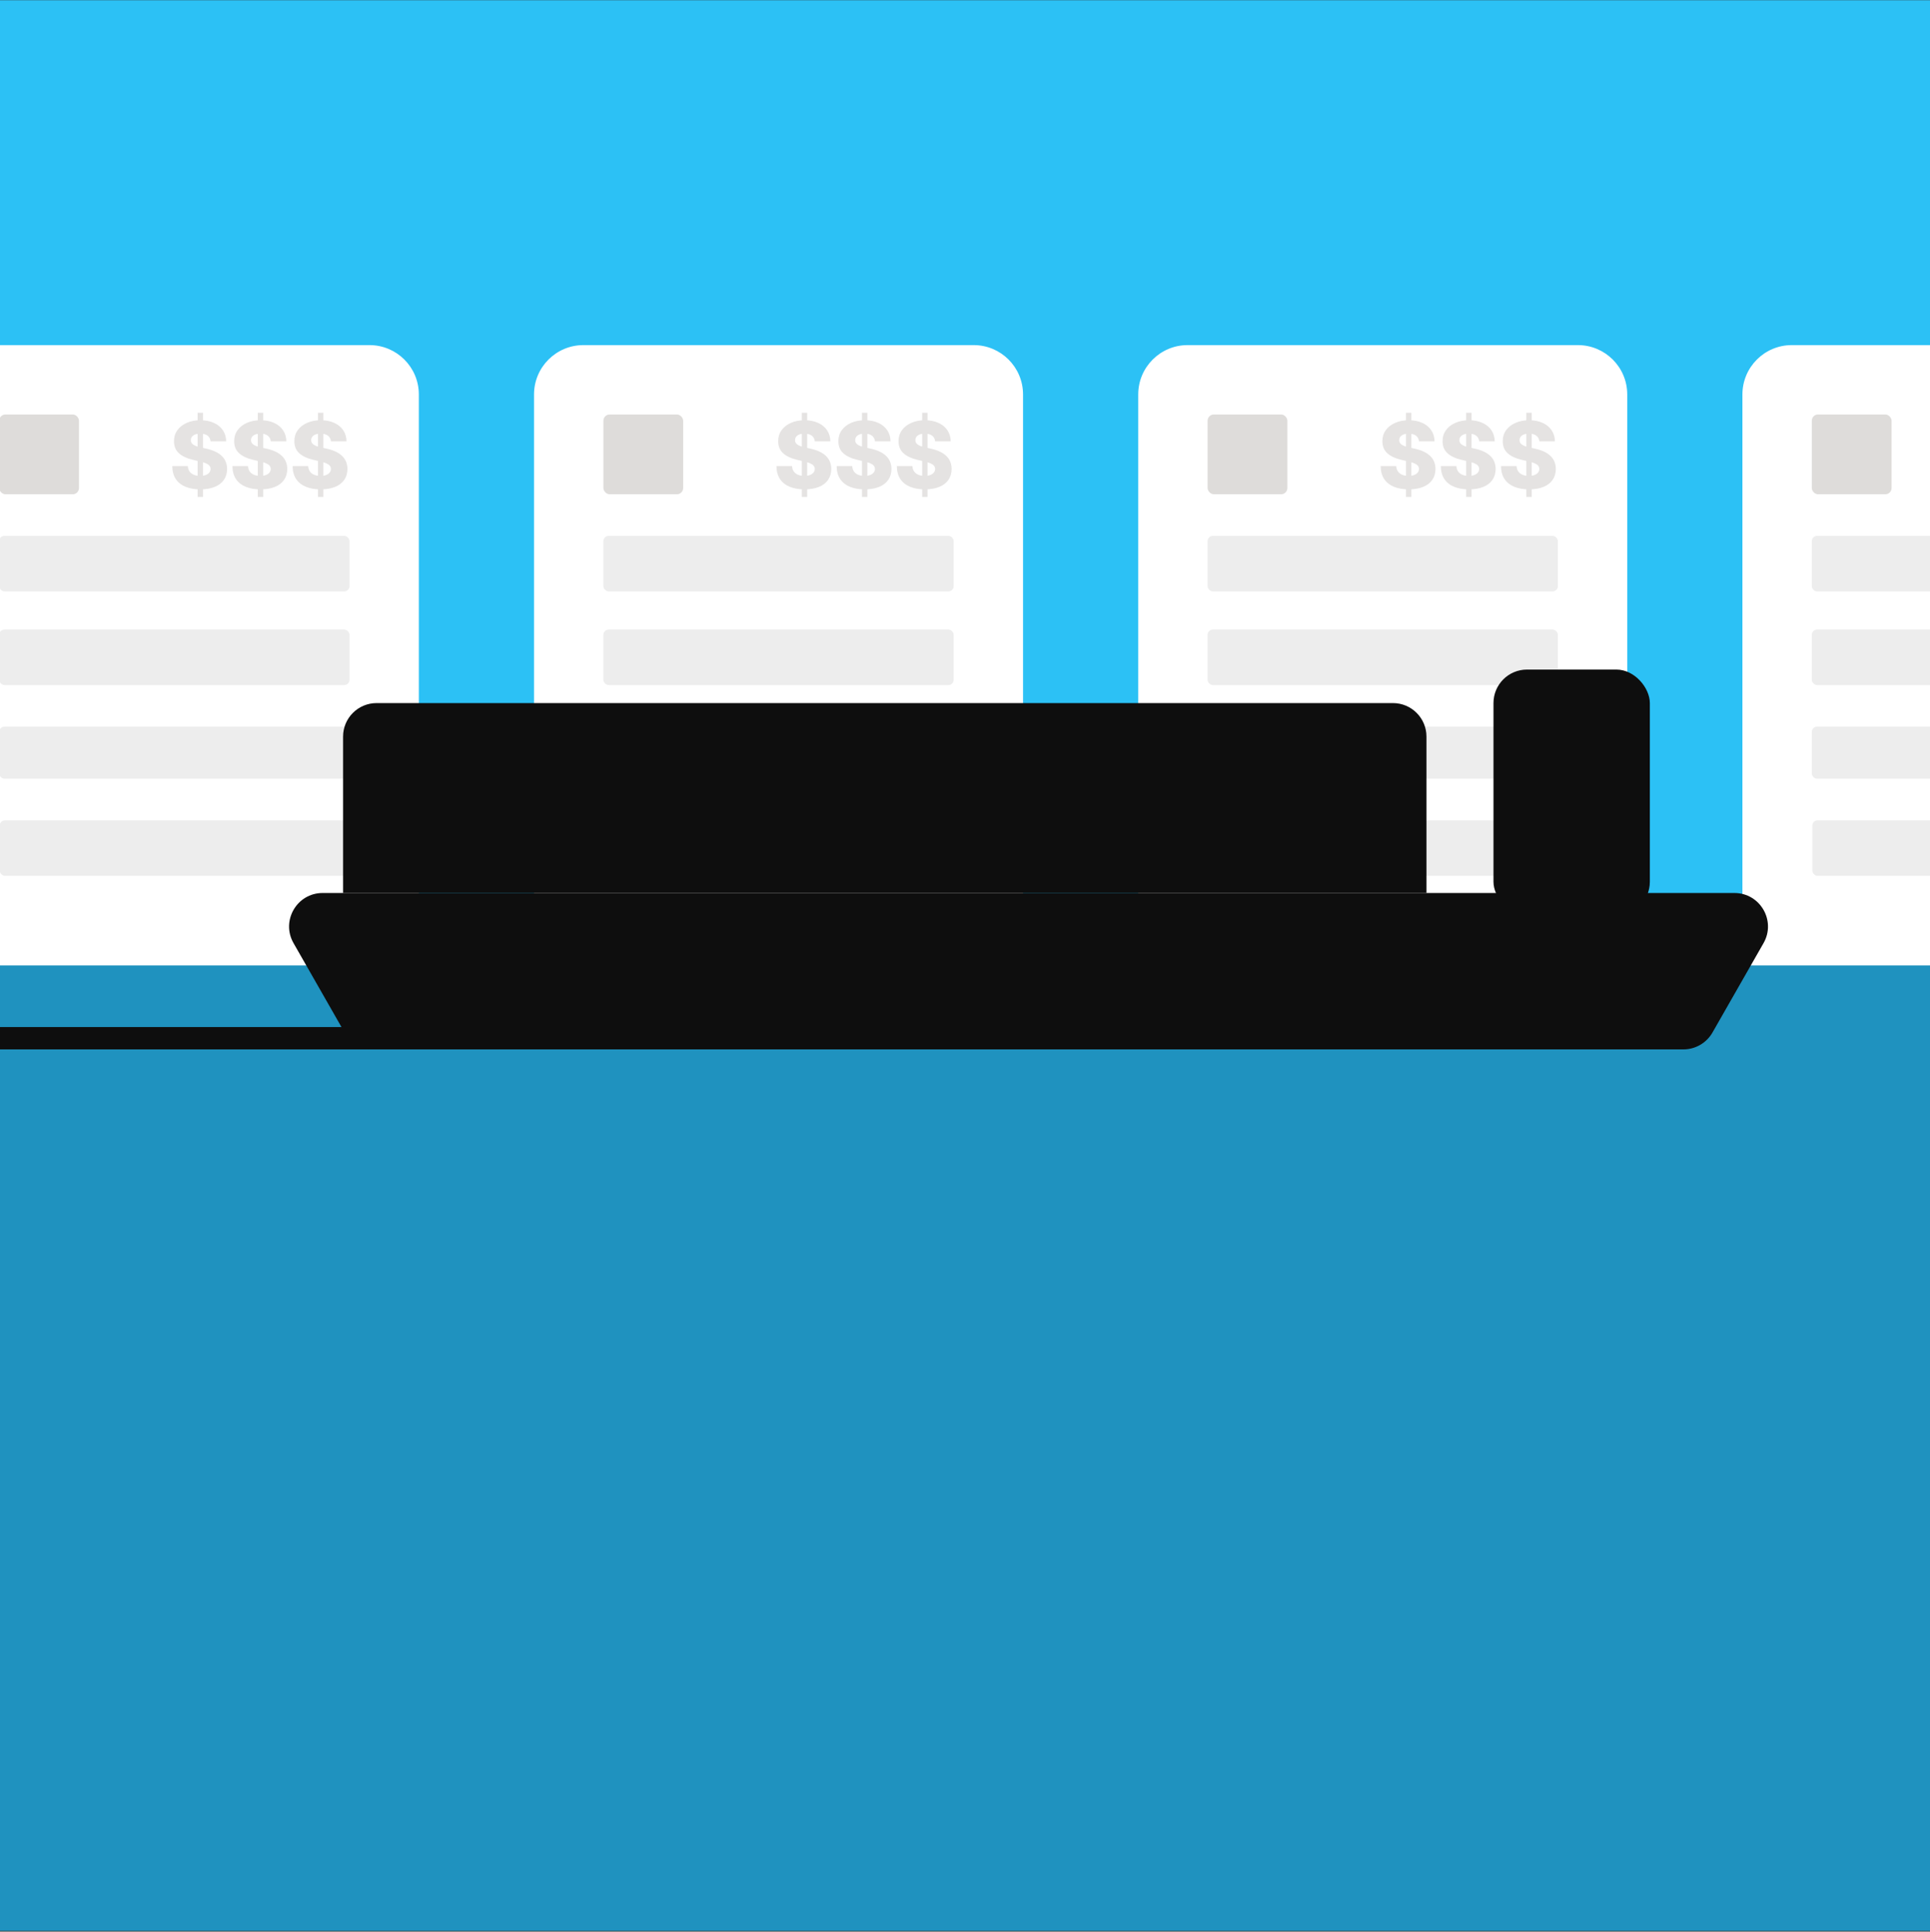 <svg width="1600" height="1601" viewBox="0 0 1600 1601" fill="none" xmlns="http://www.w3.org/2000/svg">
<rect x="0" y="0" width="1600" height="1601" fill="#333333" stroke="none"/>
<g clip-path="url(#clip0_110_2083)">
<rect width="1600" height="1600" transform="translate(0 0.178)" fill="#2CC1F5"/>
<path d="M-58.179 326.953C-58.179 304.353 -39.858 286.031 -17.257 286.031H306.304C328.905 286.031 347.226 304.353 347.226 326.953V826.572H-58.179V326.953Z" fill="white"/>
<rect x="-0.66" y="343.532" width="66.13" height="66.13" rx="5.182" fill="#DEDCDA"/>
<rect x="-0.66" y="444.154" width="290.397" height="46.003" rx="4.349" fill="#EDEDED"/>
<rect x="-0.66" y="521.783" width="290.397" height="46.003" rx="4.349" fill="#EDEDED"/>
<rect x="-0.66" y="602.286" width="290.397" height="43.128" rx="4.349" fill="#EDEDED"/>
<rect x="-0.211" y="679.895" width="289.865" height="46.037" rx="4.349" fill="#EDEDED"/>
<path opacity="0.8" d="M163.814 411.851V342.098H168.283V411.851H163.814ZM174.577 365.803C174.395 363.805 173.587 362.252 172.152 361.144C170.735 360.017 168.709 359.454 166.075 359.454C164.332 359.454 162.878 359.681 161.716 360.136C160.553 360.59 159.681 361.216 159.1 362.016C158.519 362.797 158.219 363.696 158.201 364.713C158.165 365.549 158.328 366.284 158.691 366.92C159.073 367.556 159.618 368.119 160.326 368.61C161.053 369.082 161.925 369.5 162.942 369.863C163.959 370.226 165.104 370.544 166.375 370.817L171.171 371.906C173.932 372.506 176.366 373.305 178.473 374.304C180.598 375.303 182.379 376.493 183.814 377.874C185.267 379.254 186.366 380.844 187.111 382.642C187.855 384.44 188.237 386.457 188.255 388.691C188.237 392.215 187.347 395.239 185.585 397.764C183.823 400.289 181.289 402.224 177.983 403.568C174.695 404.912 170.726 405.584 166.075 405.584C161.407 405.584 157.338 404.885 153.869 403.486C150.399 402.088 147.702 399.962 145.776 397.11C143.851 394.259 142.861 390.653 142.806 386.293H155.721C155.83 388.091 156.312 389.59 157.166 390.789C158.019 391.988 159.191 392.896 160.68 393.514C162.188 394.131 163.932 394.44 165.912 394.44C167.728 394.44 169.273 394.195 170.544 393.704C171.834 393.214 172.824 392.533 173.514 391.661C174.204 390.789 174.559 389.79 174.577 388.664C174.559 387.61 174.232 386.711 173.596 385.966C172.96 385.203 171.979 384.549 170.653 384.004C169.345 383.441 167.674 382.924 165.64 382.451L159.809 381.089C154.977 379.981 151.171 378.192 148.392 375.721C145.613 373.233 144.232 369.872 144.25 365.64C144.232 362.188 145.158 359.164 147.029 356.566C148.9 353.968 151.489 351.943 154.795 350.49C158.101 349.037 161.87 348.31 166.103 348.31C170.426 348.31 174.177 349.046 177.356 350.517C180.553 351.97 183.033 354.014 184.795 356.648C186.557 359.282 187.456 362.333 187.492 365.803H174.577ZM213.7 411.851V342.098H218.168V411.851H213.7ZM224.463 365.803C224.281 363.805 223.473 362.252 222.038 361.144C220.621 360.017 218.595 359.454 215.961 359.454C214.218 359.454 212.764 359.681 211.602 360.136C210.439 360.59 209.567 361.216 208.986 362.016C208.405 362.797 208.105 363.696 208.087 364.713C208.05 365.549 208.214 366.284 208.577 366.92C208.959 367.556 209.504 368.119 210.212 368.61C210.939 369.082 211.811 369.5 212.828 369.863C213.845 370.226 214.99 370.544 216.261 370.817L221.057 371.906C223.818 372.506 226.252 373.305 228.359 374.304C230.484 375.303 232.264 376.493 233.699 377.874C235.153 379.254 236.252 380.844 236.996 382.642C237.741 384.44 238.123 386.457 238.141 388.691C238.123 392.215 237.233 395.239 235.471 397.764C233.709 400.289 231.175 402.224 227.869 403.568C224.581 404.912 220.612 405.584 215.961 405.584C211.293 405.584 207.224 404.885 203.754 403.486C200.285 402.088 197.587 399.962 195.662 397.11C193.736 394.259 192.746 390.653 192.692 386.293H205.607C205.716 388.091 206.198 389.59 207.051 390.789C207.905 391.988 209.077 392.896 210.566 393.514C212.074 394.131 213.818 394.44 215.798 394.44C217.614 394.44 219.158 394.195 220.43 393.704C221.72 393.214 222.71 392.533 223.4 391.661C224.09 390.789 224.444 389.79 224.463 388.664C224.444 387.61 224.117 386.711 223.482 385.966C222.846 385.203 221.865 384.549 220.539 384.004C219.231 383.441 217.56 382.924 215.525 382.451L209.694 381.089C204.863 379.981 201.057 378.192 198.278 375.721C195.498 373.233 194.118 369.872 194.136 365.64C194.118 362.188 195.044 359.164 196.915 356.566C198.786 353.968 201.375 351.943 204.681 350.49C207.987 349.037 211.756 348.31 215.989 348.31C220.312 348.31 224.063 349.046 227.242 350.517C230.439 351.97 232.918 354.014 234.68 356.648C236.442 359.282 237.342 362.333 237.378 365.803H224.463ZM263.586 411.851V342.098H268.054V411.851H263.586ZM274.348 365.803C274.167 363.805 273.358 362.252 271.923 361.144C270.507 360.017 268.481 359.454 265.847 359.454C264.103 359.454 262.65 359.681 261.488 360.136C260.325 360.59 259.453 361.216 258.872 362.016C258.291 362.797 257.991 363.696 257.973 364.713C257.936 365.549 258.1 366.284 258.463 366.92C258.845 367.556 259.39 368.119 260.098 368.61C260.825 369.082 261.697 369.5 262.714 369.863C263.731 370.226 264.875 370.544 266.147 370.817L270.943 371.906C273.704 372.506 276.138 373.305 278.245 374.304C280.37 375.303 282.15 376.493 283.585 377.874C285.039 379.254 286.138 380.844 286.882 382.642C287.627 384.44 288.009 386.457 288.027 388.691C288.009 392.215 287.118 395.239 285.356 397.764C283.594 400.289 281.06 402.224 277.754 403.568C274.467 404.912 270.497 405.584 265.847 405.584C261.179 405.584 257.11 404.885 253.64 403.486C250.171 402.088 247.473 399.962 245.548 397.11C243.622 394.259 242.632 390.653 242.578 386.293H255.493C255.602 388.091 256.084 389.59 256.937 390.789C257.791 391.988 258.963 392.896 260.452 393.514C261.96 394.131 263.704 394.44 265.684 394.44C267.5 394.44 269.044 394.195 270.316 393.704C271.606 393.214 272.596 392.533 273.286 391.661C273.976 390.789 274.33 389.79 274.348 388.664C274.33 387.61 274.003 386.711 273.368 385.966C272.732 385.203 271.751 384.549 270.425 384.004C269.117 383.441 267.446 382.924 265.411 382.451L259.58 381.089C254.748 379.981 250.943 378.192 248.164 375.721C245.384 373.233 244.004 369.872 244.022 365.64C244.004 362.188 244.93 359.164 246.801 356.566C248.672 353.968 251.261 351.943 254.567 350.49C257.873 349.037 261.642 348.31 265.874 348.31C270.198 348.31 273.949 349.046 277.128 350.517C280.325 351.97 282.804 354.014 284.566 356.648C286.328 359.282 287.227 362.333 287.264 365.803H274.348Z" fill="#DEDCDA"/>
<path d="M442.711 326.953C442.711 304.353 461.033 286.031 483.634 286.031H807.195C829.795 286.031 848.117 304.353 848.117 326.953V826.572H442.711V326.953Z" fill="white"/>
<rect x="500.231" y="343.532" width="66.13" height="66.13" rx="5.182" fill="#DEDCDA"/>
<rect x="500.231" y="444.154" width="290.397" height="46.003" rx="4.349" fill="#EDEDED"/>
<rect x="500.231" y="521.783" width="290.397" height="46.003" rx="4.349" fill="#EDEDED"/>
<rect x="500.231" y="602.286" width="290.397" height="43.128" rx="4.349" fill="#EDEDED"/>
<rect x="500.68" y="679.895" width="289.865" height="46.037" rx="4.349" fill="#EDEDED"/>
<path opacity="0.8" d="M664.705 411.851V342.098H669.174V411.851H664.705ZM675.468 365.803C675.286 363.805 674.478 362.252 673.043 361.144C671.626 360.017 669.601 359.454 666.967 359.454C665.223 359.454 663.77 359.681 662.607 360.136C661.444 360.59 660.572 361.216 659.991 362.016C659.41 362.797 659.11 363.696 659.092 364.713C659.056 365.549 659.219 366.284 659.582 366.92C659.964 367.556 660.509 368.119 661.217 368.61C661.944 369.082 662.816 369.5 663.833 369.863C664.85 370.226 665.995 370.544 667.266 370.817L672.062 371.906C674.823 372.506 677.257 373.305 679.364 374.304C681.49 375.303 683.27 376.493 684.705 377.874C686.158 379.254 687.257 380.844 688.002 382.642C688.746 384.44 689.128 386.457 689.146 388.691C689.128 392.215 688.238 395.239 686.476 397.764C684.714 400.289 682.18 402.224 678.874 403.568C675.586 404.912 671.617 405.584 666.967 405.584C662.298 405.584 658.229 404.885 654.76 403.486C651.29 402.088 648.593 399.962 646.667 397.11C644.742 394.259 643.752 390.653 643.697 386.293H656.613C656.722 388.091 657.203 389.59 658.057 390.789C658.91 391.988 660.082 392.896 661.572 393.514C663.079 394.131 664.823 394.44 666.803 394.44C668.62 394.44 670.164 394.195 671.435 393.704C672.725 393.214 673.715 392.533 674.405 391.661C675.095 390.789 675.45 389.79 675.468 388.664C675.45 387.61 675.123 386.711 674.487 385.966C673.851 385.203 672.87 384.549 671.544 384.004C670.236 383.441 668.565 382.924 666.531 382.451L660.7 381.089C655.868 379.981 652.062 378.192 649.283 375.721C646.504 373.233 645.123 369.872 645.141 365.64C645.123 362.188 646.05 359.164 647.921 356.566C649.792 353.968 652.38 351.943 655.686 350.49C658.992 349.037 662.761 348.31 666.994 348.31C671.317 348.31 675.068 349.046 678.247 350.517C681.444 351.97 683.924 354.014 685.686 356.648C687.448 359.282 688.347 362.333 688.383 365.803H675.468ZM714.591 411.851V342.098H719.06V411.851H714.591ZM725.354 365.803C725.172 363.805 724.364 362.252 722.929 361.144C721.512 360.017 719.486 359.454 716.852 359.454C715.109 359.454 713.655 359.681 712.493 360.136C711.33 360.59 710.458 361.216 709.877 362.016C709.296 362.797 708.996 363.696 708.978 364.713C708.942 365.549 709.105 366.284 709.468 366.92C709.85 367.556 710.395 368.119 711.103 368.61C711.83 369.082 712.702 369.5 713.719 369.863C714.736 370.226 715.881 370.544 717.152 370.817L721.948 371.906C724.709 372.506 727.143 373.305 729.25 374.304C731.375 375.303 733.156 376.493 734.591 377.874C736.044 379.254 737.143 380.844 737.888 382.642C738.632 384.44 739.014 386.457 739.032 388.691C739.014 392.215 738.124 395.239 736.362 397.764C734.6 400.289 732.066 402.224 728.76 403.568C725.472 404.912 721.503 405.584 716.852 405.584C712.184 405.584 708.115 404.885 704.646 403.486C701.176 402.088 698.479 399.962 696.553 397.11C694.628 394.259 693.638 390.653 693.583 386.293H706.498C706.607 388.091 707.089 389.59 707.943 390.789C708.796 391.988 709.968 392.896 711.457 393.514C712.965 394.131 714.709 394.44 716.689 394.44C718.505 394.44 720.05 394.195 721.321 393.704C722.611 393.214 723.601 392.533 724.291 391.661C724.981 390.789 725.336 389.79 725.354 388.664C725.336 387.61 725.009 386.711 724.373 385.966C723.737 385.203 722.756 384.549 721.43 384.004C720.122 383.441 718.451 382.924 716.417 382.451L710.586 381.089C705.754 379.981 701.948 378.192 699.169 375.721C696.39 373.233 695.009 369.872 695.027 365.64C695.009 362.188 695.935 359.164 697.806 356.566C699.677 353.968 702.266 351.943 705.572 350.49C708.878 349.037 712.647 348.31 716.88 348.31C721.203 348.31 724.954 349.046 728.133 350.517C731.33 351.97 733.81 354.014 735.572 356.648C737.334 359.282 738.233 362.333 738.269 365.803H725.354ZM764.477 411.851V342.098H768.945V411.851H764.477ZM775.24 365.803C775.058 363.805 774.25 362.252 772.815 361.144C771.398 360.017 769.372 359.454 766.738 359.454C764.994 359.454 763.541 359.681 762.379 360.136C761.216 360.59 760.344 361.216 759.763 362.016C759.182 362.797 758.882 363.696 758.864 364.713C758.827 365.549 758.991 366.284 759.354 366.92C759.736 367.556 760.281 368.119 760.989 368.61C761.716 369.082 762.588 369.5 763.605 369.863C764.622 370.226 765.767 370.544 767.038 370.817L771.834 371.906C774.595 372.506 777.029 373.305 779.136 374.304C781.261 375.303 783.041 376.493 784.476 377.874C785.93 379.254 787.029 380.844 787.773 382.642C788.518 384.44 788.9 386.457 788.918 388.691C788.9 392.215 788.01 395.239 786.248 397.764C784.486 400.289 781.952 402.224 778.646 403.568C775.358 404.912 771.389 405.584 766.738 405.584C762.07 405.584 758.001 404.885 754.531 403.486C751.062 402.088 748.364 399.962 746.439 397.11C744.513 394.259 743.523 390.653 743.469 386.293H756.384C756.493 388.091 756.975 389.59 757.828 390.789C758.682 391.988 759.854 392.896 761.343 393.514C762.851 394.131 764.595 394.44 766.575 394.44C768.391 394.44 769.935 394.195 771.207 393.704C772.497 393.214 773.487 392.533 774.177 391.661C774.867 390.789 775.221 389.79 775.24 388.664C775.221 387.61 774.894 386.711 774.259 385.966C773.623 385.203 772.642 384.549 771.316 384.004C770.008 383.441 768.337 382.924 766.302 382.451L760.471 381.089C755.64 379.981 751.834 378.192 749.055 375.721C746.275 373.233 744.895 369.872 744.913 365.64C744.895 362.188 745.821 359.164 747.692 356.566C749.563 353.968 752.152 351.943 755.458 350.49C758.764 349.037 762.533 348.31 766.766 348.31C771.089 348.31 774.84 349.046 778.019 350.517C781.216 351.97 783.695 354.014 785.457 356.648C787.219 359.282 788.119 362.333 788.155 365.803H775.24Z" fill="#DEDCDA"/>
<path d="M943.602 326.953C943.602 304.353 961.923 286.031 984.524 286.031H1308.08C1330.69 286.031 1349.01 304.353 1349.01 326.953V826.572H943.602V326.953Z" fill="white"/>
<rect x="1001.12" y="343.532" width="66.13" height="66.13" rx="5.182" fill="#DEDCDA"/>
<rect x="1001.12" y="444.154" width="290.397" height="46.003" rx="4.349" fill="#EDEDED"/>
<rect x="1001.12" y="521.783" width="290.397" height="46.003" rx="4.349" fill="#EDEDED"/>
<rect x="1001.12" y="602.286" width="290.397" height="43.128" rx="4.349" fill="#EDEDED"/>
<rect x="1001.57" y="679.895" width="289.865" height="46.037" rx="4.349" fill="#EDEDED"/>
<path opacity="0.8" d="M1165.59 411.851V342.098H1170.06V411.851H1165.59ZM1176.36 365.803C1176.17 363.805 1175.37 362.252 1173.93 361.144C1172.51 360.017 1170.49 359.454 1167.86 359.454C1166.11 359.454 1164.66 359.681 1163.5 360.136C1162.33 360.59 1161.46 361.216 1160.88 362.016C1160.3 362.797 1160 363.696 1159.98 364.713C1159.94 365.549 1160.11 366.284 1160.47 366.92C1160.85 367.556 1161.4 368.119 1162.11 368.61C1162.83 369.082 1163.7 369.5 1164.72 369.863C1165.74 370.226 1166.88 370.544 1168.15 370.817L1172.95 371.906C1175.71 372.506 1178.15 373.305 1180.25 374.304C1182.38 375.303 1184.16 376.493 1185.59 377.874C1187.05 379.254 1188.15 380.844 1188.89 382.642C1189.64 384.44 1190.02 386.457 1190.03 388.691C1190.02 392.215 1189.13 395.239 1187.36 397.764C1185.6 400.289 1183.07 402.224 1179.76 403.568C1176.47 404.912 1172.51 405.584 1167.86 405.584C1163.19 405.584 1159.12 404.885 1155.65 403.486C1152.18 402.088 1149.48 399.962 1147.56 397.11C1145.63 394.259 1144.64 390.653 1144.59 386.293H1157.5C1157.61 388.091 1158.09 389.59 1158.95 390.789C1159.8 391.988 1160.97 392.896 1162.46 393.514C1163.97 394.131 1165.71 394.44 1167.69 394.44C1169.51 394.44 1171.05 394.195 1172.32 393.704C1173.61 393.214 1174.6 392.533 1175.29 391.661C1175.98 390.789 1176.34 389.79 1176.36 388.664C1176.34 387.61 1176.01 386.711 1175.38 385.966C1174.74 385.203 1173.76 384.549 1172.43 384.004C1171.12 383.441 1169.45 382.924 1167.42 382.451L1161.59 381.089C1156.76 379.981 1152.95 378.192 1150.17 375.721C1147.39 373.233 1146.01 369.872 1146.03 365.64C1146.01 362.188 1146.94 359.164 1148.81 356.566C1150.68 353.968 1153.27 351.943 1156.57 350.49C1159.88 349.037 1163.65 348.31 1167.88 348.31C1172.21 348.31 1175.96 349.046 1179.14 350.517C1182.33 351.97 1184.81 354.014 1186.57 356.648C1188.34 359.282 1189.24 362.333 1189.27 365.803H1176.36ZM1215.48 411.851V342.098H1219.95V411.851H1215.48ZM1226.24 365.803C1226.06 363.805 1225.25 362.252 1223.82 361.144C1222.4 360.017 1220.38 359.454 1217.74 359.454C1216 359.454 1214.54 359.681 1213.38 360.136C1212.22 360.59 1211.35 361.216 1210.77 362.016C1210.18 362.797 1209.88 363.696 1209.87 364.713C1209.83 365.549 1209.99 366.284 1210.36 366.92C1210.74 367.556 1211.28 368.119 1211.99 368.61C1212.72 369.082 1213.59 369.5 1214.61 369.863C1215.62 370.226 1216.77 370.544 1218.04 370.817L1222.84 371.906C1225.6 372.506 1228.03 373.305 1230.14 374.304C1232.26 375.303 1234.04 376.493 1235.48 377.874C1236.93 379.254 1238.03 380.844 1238.78 382.642C1239.52 384.44 1239.9 386.457 1239.92 388.691C1239.9 392.215 1239.01 395.239 1237.25 397.764C1235.49 400.289 1232.95 402.224 1229.65 403.568C1226.36 404.912 1222.39 405.584 1217.74 405.584C1213.07 405.584 1209 404.885 1205.53 403.486C1202.06 402.088 1199.37 399.962 1197.44 397.11C1195.52 394.259 1194.53 390.653 1194.47 386.293H1207.39C1207.5 388.091 1207.98 389.59 1208.83 390.789C1209.68 391.988 1210.86 392.896 1212.35 393.514C1213.85 394.131 1215.6 394.44 1217.58 394.44C1219.39 394.44 1220.94 394.195 1222.21 393.704C1223.5 393.214 1224.49 392.533 1225.18 391.661C1225.87 390.789 1226.22 389.79 1226.24 388.664C1226.22 387.61 1225.9 386.711 1225.26 385.966C1224.63 385.203 1223.64 384.549 1222.32 384.004C1221.01 383.441 1219.34 382.924 1217.31 382.451L1211.47 381.089C1206.64 379.981 1202.84 378.192 1200.06 375.721C1197.28 373.233 1195.9 369.872 1195.92 365.64C1195.9 362.188 1196.82 359.164 1198.7 356.566C1200.57 353.968 1203.15 351.943 1206.46 350.49C1209.77 349.037 1213.54 348.31 1217.77 348.31C1222.09 348.31 1225.84 349.046 1229.02 350.517C1232.22 351.97 1234.7 354.014 1236.46 356.648C1238.22 359.282 1239.12 362.333 1239.16 365.803H1226.24ZM1265.37 411.851V342.098H1269.83V411.851H1265.37ZM1276.13 365.803C1275.95 363.805 1275.14 362.252 1273.7 361.144C1272.29 360.017 1270.26 359.454 1267.63 359.454C1265.88 359.454 1264.43 359.681 1263.27 360.136C1262.1 360.59 1261.23 361.216 1260.65 362.016C1260.07 362.797 1259.77 363.696 1259.75 364.713C1259.72 365.549 1259.88 366.284 1260.24 366.92C1260.62 367.556 1261.17 368.119 1261.88 368.61C1262.6 369.082 1263.48 369.5 1264.49 369.863C1265.51 370.226 1266.66 370.544 1267.93 370.817L1272.72 371.906C1275.48 372.506 1277.92 373.305 1280.02 374.304C1282.15 375.303 1283.93 376.493 1285.37 377.874C1286.82 379.254 1287.92 380.844 1288.66 382.642C1289.41 384.44 1289.79 386.457 1289.81 388.691C1289.79 392.215 1288.9 395.239 1287.14 397.764C1285.37 400.289 1282.84 402.224 1279.53 403.568C1276.25 404.912 1272.28 405.584 1267.63 405.584C1262.96 405.584 1258.89 404.885 1255.42 403.486C1251.95 402.088 1249.25 399.962 1247.33 397.11C1245.4 394.259 1244.41 390.653 1244.36 386.293H1257.27C1257.38 388.091 1257.86 389.59 1258.72 390.789C1259.57 391.988 1260.74 392.896 1262.23 393.514C1263.74 394.131 1265.48 394.44 1267.46 394.44C1269.28 394.44 1270.82 394.195 1272.1 393.704C1273.39 393.214 1274.38 392.533 1275.07 391.661C1275.76 390.789 1276.11 389.79 1276.13 388.664C1276.11 387.61 1275.78 386.711 1275.15 385.966C1274.51 385.203 1273.53 384.549 1272.2 384.004C1270.9 383.441 1269.23 382.924 1267.19 382.451L1261.36 381.089C1256.53 379.981 1252.72 378.192 1249.94 375.721C1247.16 373.233 1245.78 369.872 1245.8 365.64C1245.78 362.188 1246.71 359.164 1248.58 356.566C1250.45 353.968 1253.04 351.943 1256.35 350.49C1259.65 349.037 1263.42 348.31 1267.65 348.31C1271.98 348.31 1275.73 349.046 1278.91 350.517C1282.1 351.97 1284.58 354.014 1286.35 356.648C1288.11 359.282 1289.01 362.333 1289.04 365.803H1276.13Z" fill="#DEDCDA"/>
<path d="M1444.49 326.953C1444.49 304.353 1462.81 286.031 1485.41 286.031H1808.98C1831.58 286.031 1849.9 304.353 1849.9 326.953V826.572H1444.49V326.953Z" fill="white"/>
<rect x="1502.01" y="343.532" width="66.13" height="66.13" rx="5.182" fill="#DEDCDA"/>
<rect x="1502.01" y="444.154" width="290.397" height="46.003" rx="4.349" fill="#EDEDED"/>
<rect x="1502.01" y="521.783" width="290.397" height="46.003" rx="4.349" fill="#EDEDED"/>
<rect x="1502.01" y="602.286" width="290.397" height="43.128" rx="4.349" fill="#EDEDED"/>
<rect x="1502.46" y="679.895" width="289.865" height="46.037" rx="4.349" fill="#EDEDED"/>
<rect width="2023.93" height="800" transform="translate(-211.965 800.178)" fill="#1F92BF"/>
<path fill-rule="evenodd" clip-rule="evenodd" d="M-530.401 851.246L414.043 851.246V869.765L-530.401 869.765V851.246Z" fill="#0E0E0E"/>
<path d="M284.415 740.135H1182.56V610.505C1182.56 595.164 1170.13 582.727 1154.78 582.727H312.192C296.851 582.727 284.415 595.164 284.415 610.505V740.135Z" fill="#0E0E0E"/>
<rect x="1238.12" y="554.949" width="129.63" height="203.704" rx="27.778" fill="#0E0E0E"/>
<path d="M243.348 781.694C232.766 763.176 246.137 740.135 267.466 740.135H1437.88C1459.2 740.135 1472.58 763.176 1461.99 781.694L1419.67 855.768C1414.72 864.423 1405.52 869.764 1395.55 869.764H309.794C299.826 869.764 290.622 864.423 285.676 855.768L243.348 781.694Z" fill="#0E0E0E"/>
</g>
<defs>
<clipPath id="clip0_110_2083">
<rect width="1600" height="1600" fill="white" transform="translate(0 0.178)"/>
</clipPath>
</defs>
</svg>
